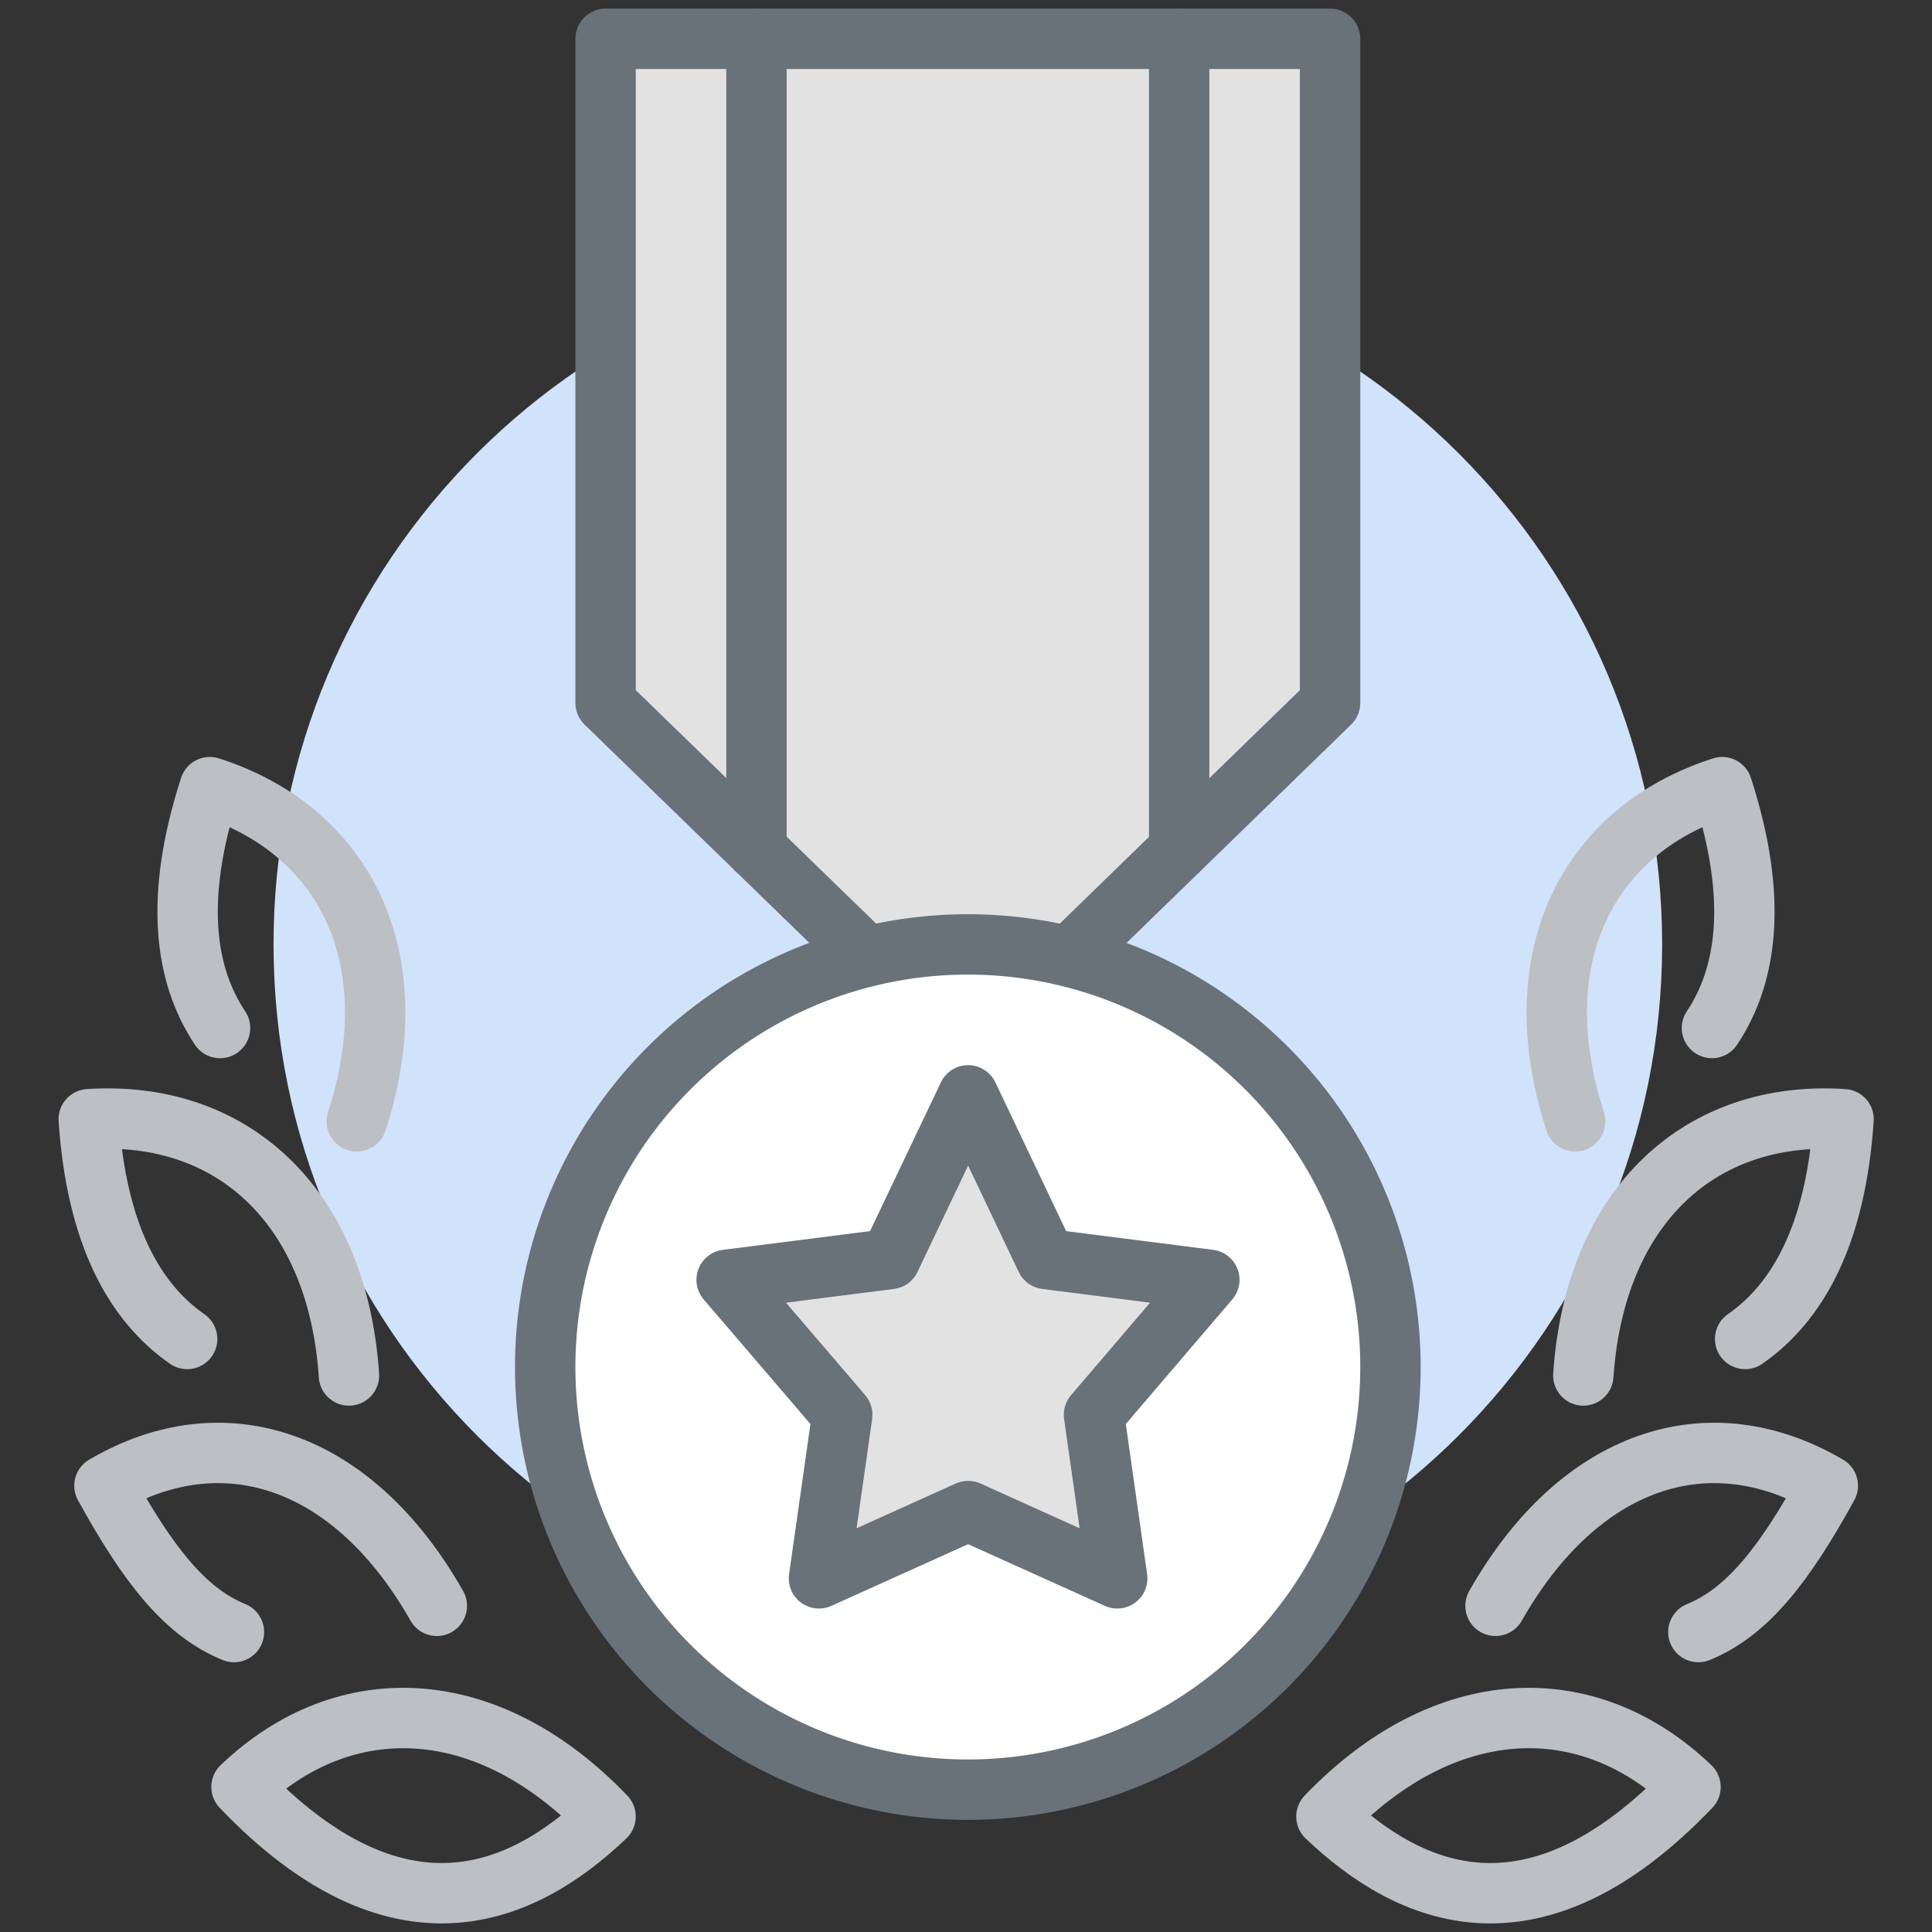 <svg xmlns="http://www.w3.org/2000/svg" width="40" height="40" fill="none"><rect width="100%" height="100%" fill="#333333" stroke="none"/><path fill="#D1E2FB" d="M20.038 33.928c7.939 0 14.375-6.436 14.375-14.375S27.977 5.178 20.038 5.178c-7.94 0-14.375 6.436-14.375 14.375 0 7.94 6.435 14.375 14.375 14.375Z"/><path fill="#6D6F72" d="m22.131 19.81 5.407-5.257V.803h-15v13.75l5.412 5.256h4.181Z"/><path fill="#fff" fill-opacity=".8" d="m22.131 19.81 5.407-5.257V.803h-15v13.75l5.412 5.256h4.181Z"/><path stroke="#697179" stroke-linejoin="round" stroke-width="1.25" d="m22.131 19.81 5.407-5.257V.803h-15v13.75l5.412 5.256h4.181Z"/><path fill="#fff" stroke="#697179" stroke-linecap="round" stroke-miterlimit="10" stroke-width="1.25" d="M20.038 37.053a8.75 8.75 0 1 0 0-17.5 8.75 8.75 0 0 0 0 17.5Z"/><path stroke="#697179" stroke-linecap="round" stroke-miterlimit="10" stroke-width="1.25" d="M15.662.803v16.788M24.413.803v16.788"/><path fill="#6D6F72" d="m20.044 22.678 1.612 3.388 3.382.431-2.388 2.794.481 3.387-3.087-1.393-3.088 1.393.482-3.387-2.394-2.794 3.387-.431 1.613-3.388Z"/><path fill="#fff" fill-opacity=".8" d="m20.044 22.678 1.612 3.388 3.382.431-2.388 2.794.481 3.387-3.087-1.393-3.088 1.393.482-3.387-2.394-2.794 3.387-.431 1.613-3.388Z"/><path stroke="#697179" stroke-linecap="round" stroke-linejoin="round" stroke-width="1.25" d="m20.044 22.678 1.612 3.388 3.382.431-2.388 2.794.481 3.387-3.087-1.393-3.088 1.393.482-3.387-2.394-2.794 3.387-.431 1.613-3.388Z"/><path stroke="#BCC0C4" stroke-linecap="round" stroke-linejoin="round" stroke-width="1.25" d="M35.163 33.79c1.006-.412 1.768-1.374 2.68-3.03-2.45-1.438-5.137-.582-6.88 2.487m-3.501 4.363c1.732 1.65 4.3 2.774 7.538-.613-2.138-2.044-5.094-1.938-7.538.612Zm8.669-9.888c1.069-.744 1.875-2.125 2.038-4.55-2.956-.194-5.15 1.781-5.388 5.306m2.663-7.194c.725-1.087.962-2.668.212-4.987-2.819.906-4.131 3.562-3.044 6.919M4.844 33.79c-1.007-.412-1.769-1.374-2.682-3.03 2.45-1.438 5.138-.582 6.882 2.487m3.493 4.363c-1.73 1.65-4.3 2.774-7.537-.613 2.138-2.044 5.094-1.938 7.537.612Zm-8.662-9.888c-1.069-.744-1.875-2.125-2.038-4.55 2.957-.194 5.15 1.781 5.388 5.306m-2.669-7.194c-.725-1.087-.962-2.668-.212-4.987 2.818.906 4.131 3.562 3.043 6.919"/></svg>